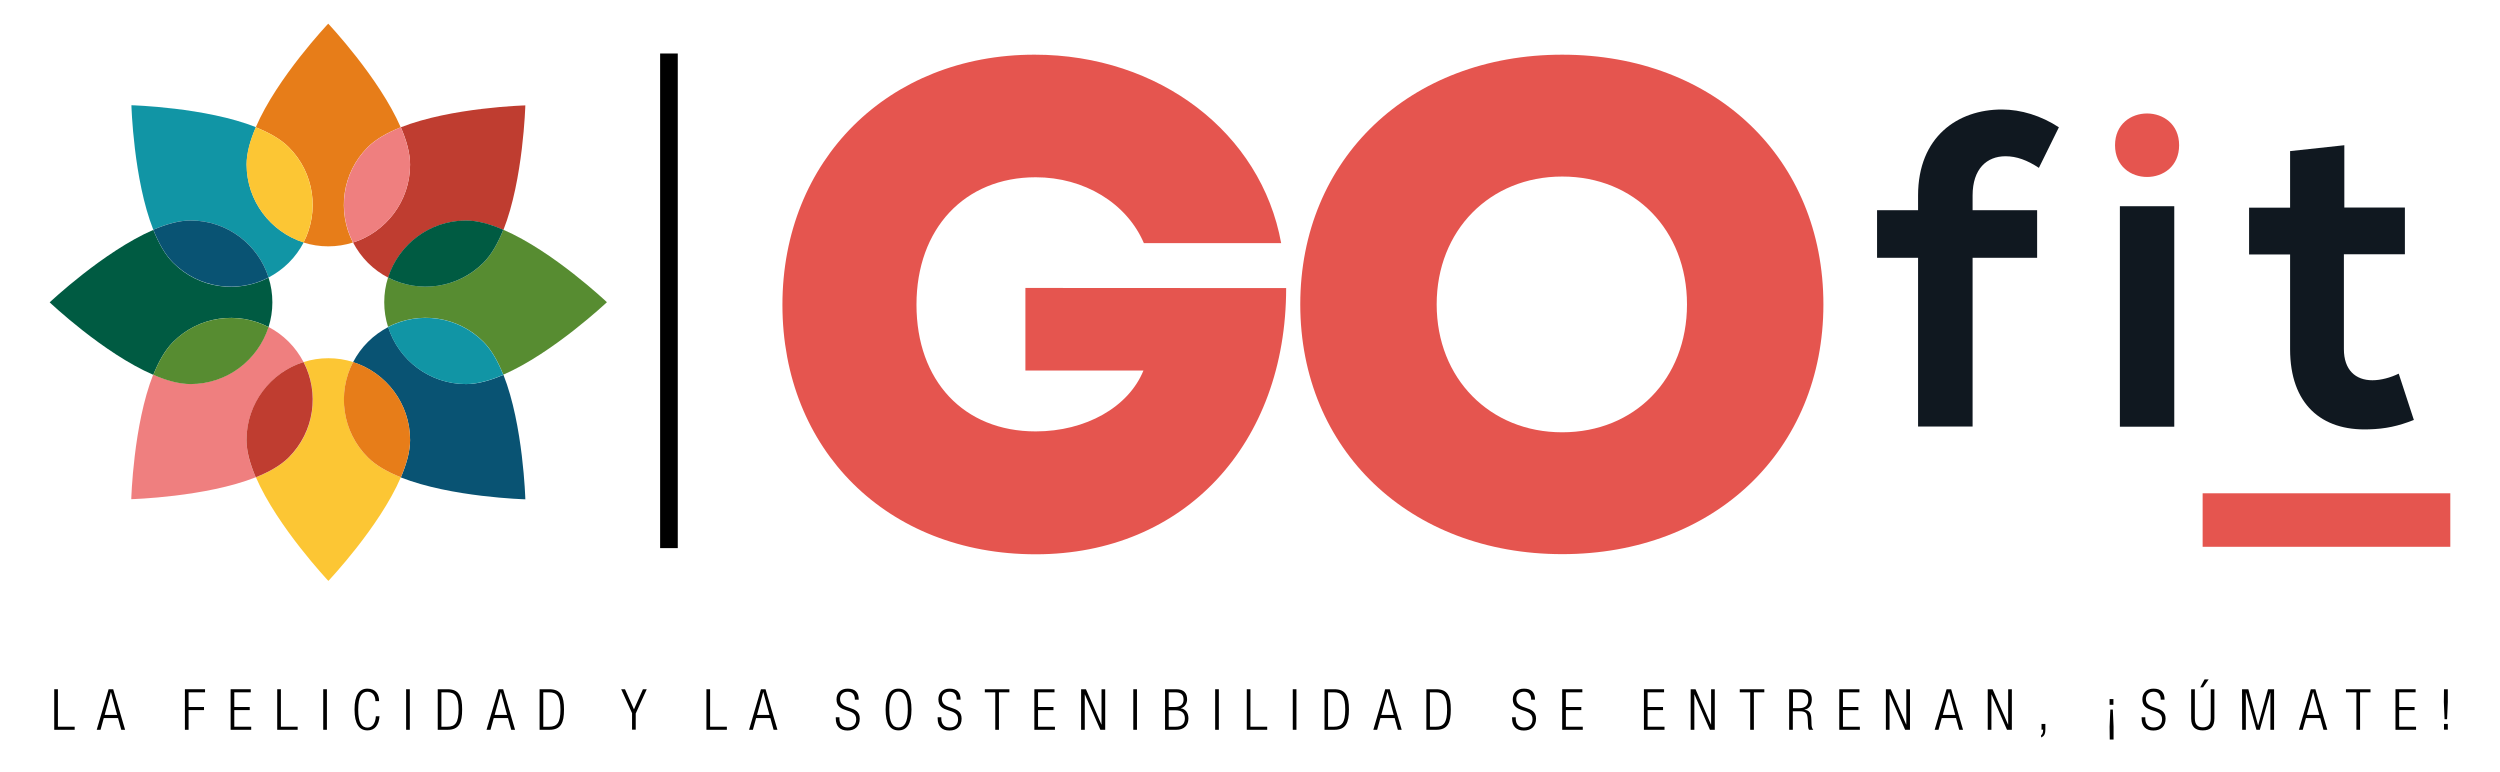 <?xml version="1.0" encoding="utf-8"?>
<!-- Generator: Adobe Illustrator 16.0.0, SVG Export Plug-In . SVG Version: 6.00 Build 0)  -->
<!DOCTYPE svg PUBLIC "-//W3C//DTD SVG 1.1//EN" "http://www.w3.org/Graphics/SVG/1.1/DTD/svg11.dtd">
<svg version="1.1" id="a" xmlns="http://www.w3.org/2000/svg" xmlns:xlink="http://www.w3.org/1999/xlink" x="0px" y="0px"
	 width="841.891px" height="260px" viewBox="0 169.14 841.891 260" enable-background="new 0 169.14 841.891 260"
	 xml:space="preserve">
<g>
	<g>
		<g>
			<path fill="#E77D19" d="M102.217,250.813c2.624,0.841,5.445,1.287,8.316,1.287s5.692-0.446,8.315-1.287
				c-5.346-10.395-3.712-23.413,5-32.125c2.722-2.723,6.633-4.901,11.088-6.683c-7.228-16.682-24.403-34.897-24.403-34.897
				s-17.227,18.167-24.403,34.897c4.455,1.782,8.365,3.96,11.088,6.683C105.929,227.351,107.612,240.418,102.217,250.813"/>
			<path fill="#FCC634" d="M118.898,291.057c-2.624-0.841-5.445-1.287-8.316-1.287c-2.92,0-5.692,0.446-8.315,1.287
				c5.346,10.394,3.712,23.462-5,32.125c-2.722,2.723-6.633,4.9-11.088,6.684c7.228,16.682,24.403,34.896,24.403,34.896
				s17.227-18.166,24.403-34.896c-4.455-1.783-8.365-3.961-11.088-6.684C115.185,314.519,113.552,301.451,118.898,291.057"/>
			<path fill="#005B42" d="M90.436,279.276c0.841-2.624,1.286-5.445,1.286-8.316c0-2.92-0.445-5.692-1.286-8.316
				c-10.396,5.396-23.463,3.712-32.126-5c-2.723-2.723-4.9-6.633-6.683-11.088c-16.681,7.227-34.896,24.403-34.896,24.403
				s18.166,17.226,34.896,24.403c1.782-4.455,3.96-8.366,6.683-11.088C67.022,275.563,80.041,273.88,90.436,279.276"/>
			<path fill="#578C31" d="M130.679,262.594c-0.842,2.624-1.287,5.445-1.287,8.316c0,2.871,0.445,5.692,1.287,8.316
				c10.395-5.346,23.413-3.712,32.125,5c2.723,2.723,4.9,6.633,6.683,11.088c16.681-7.227,34.896-24.403,34.896-24.403
				s-18.166-17.226-34.896-24.403c-1.782,4.455-3.96,8.366-6.683,11.088C154.141,266.307,141.074,267.94,130.679,262.594"/>
			<path fill="#EF7F7F" d="M102.217,291.057c-1.287-2.425-2.92-4.752-4.999-6.831c-2.079-2.079-4.356-3.712-6.831-5
				c-3.515,11.138-13.959,19.205-26.235,19.205c-3.86,0-8.167-1.236-12.572-3.118c-6.683,16.879-7.376,41.926-7.376,41.926
				s25.047-0.693,41.927-7.375c-1.931-4.406-3.119-8.713-3.119-12.574C83.06,305.015,91.129,294.621,102.217,291.057"/>
			<path fill="#BF3D30" d="M102.217,291.057c-11.138,3.515-19.206,13.958-19.206,26.234c0,3.861,1.238,8.168,3.119,12.574
				c4.455-1.783,8.365-3.961,11.088-6.684C105.929,314.47,107.612,301.451,102.217,291.057"/>
			<path fill="#578C31" d="M90.436,279.276c-10.396-5.346-23.463-3.712-32.126,5c-2.723,2.722-4.9,6.633-6.683,11.088
				c4.406,1.93,8.712,3.119,12.573,3.119C76.477,298.482,86.872,290.413,90.436,279.276"/>
			<path fill="#BF3D30" d="M118.898,250.813c1.287,2.425,2.92,4.752,4.999,6.831s4.356,3.712,6.831,5
				c3.515-11.138,13.959-19.206,26.235-19.206c3.86,0,8.167,1.238,12.572,3.119c6.683-16.879,7.376-41.926,7.376-41.926
				s-25.047,0.693-41.927,7.375c1.931,4.405,3.119,8.712,3.119,12.573C138.104,236.854,130.036,247.25,118.898,250.813"/>
			<path fill="#EF7F7F" d="M118.898,250.813c11.138-3.515,19.206-13.959,19.206-26.235c0-3.861-1.237-8.167-3.119-12.573
				c-4.454,1.782-8.365,3.96-11.088,6.683C115.185,227.351,113.552,240.418,118.898,250.813"/>
			<path fill="#005B42" d="M130.679,262.594c10.395,5.396,23.413,3.712,32.125-5c2.723-2.722,4.9-6.633,6.683-11.088
				c-4.406-1.93-8.712-3.118-12.573-3.118C144.637,243.389,134.243,251.457,130.679,262.594"/>
			<path fill="#1195A5" d="M90.436,262.594c2.425-1.287,4.752-2.92,6.83-5c2.079-2.079,3.713-4.356,5-6.831
				c-11.138-3.515-19.206-13.959-19.206-26.235c0-3.861,1.237-8.167,3.118-12.573c-16.879-6.682-41.926-7.375-41.926-7.375
				s0.693,25.046,7.375,41.926c4.406-1.93,8.712-3.118,12.573-3.118C76.477,243.389,86.922,251.457,90.436,262.594"/>
			<path fill="#FCC634" d="M102.217,250.813c5.346-10.395,3.713-23.413-4.999-32.125c-2.723-2.723-6.633-4.901-11.088-6.683
				c-1.931,4.405-3.119,8.712-3.119,12.573C83.06,236.854,91.129,247.25,102.217,250.813"/>
			<path fill="#095373" d="M90.436,262.594c-3.515-11.137-13.959-19.206-26.235-19.206c-3.861,0-8.167,1.237-12.573,3.118
				c1.782,4.455,3.96,8.366,6.683,11.088C67.022,266.307,80.091,267.99,90.436,262.594"/>
			<path fill="#095373" d="M169.536,295.363c-4.405,1.93-8.712,3.119-12.572,3.119c-12.276,0-22.721-8.069-26.235-19.206
				c-2.425,1.287-4.752,2.92-6.831,5s-3.712,4.356-4.999,6.831c11.138,3.514,19.206,13.959,19.206,26.235
				c0,3.861-1.237,8.168-3.119,12.572c16.88,6.684,41.927,7.375,41.927,7.375S176.219,312.242,169.536,295.363"/>
			<path fill="#E77D19" d="M118.898,291.057c-5.396,10.394-3.713,23.462,4.999,32.125c2.723,2.723,6.634,4.9,11.088,6.684
				c1.931-4.406,3.119-8.713,3.119-12.574C138.104,305.015,130.036,294.621,118.898,291.057"/>
			<path fill="#1195A5" d="M130.679,279.276c3.514,11.137,13.958,19.206,26.234,19.206c3.861,0,8.167-1.238,12.573-3.119
				c-1.782-4.455-3.96-8.366-6.683-11.088C154.141,275.563,141.074,273.88,130.679,279.276"/>
		</g>
		<rect x="222.302" y="187.157" width="5.94" height="166.567"/>
		<g>
			<rect x="741.752" y="335.259" fill="#E5554F" width="83.407" height="18.018"/>
			<path fill="#101820" d="M645.921,312.837v-56.876H632.11v-16.038h13.811v-4.95c0-19.8,13.365-28.958,28.215-28.958
				c6.436,0,13.217,2.079,19.206,5.99l-6.732,13.662c-3.91-2.574-7.474-3.91-11.236-3.91c-6.286,0-11.088,4.208-11.088,13.216v4.95
				h21.73v16.038h-21.73v56.825h-18.364V312.837z"/>
			<path fill="#E5554F" d="M733.832,218.045c0,14.256-21.581,14.256-21.581,0S733.832,203.789,733.832,218.045"/>
			<rect x="713.884" y="238.587" fill="#101820" width="18.315" height="74.25"/>
			<path fill="#101820" d="M789.469,218.045v20.988h20.395v15.741h-20.543v31.927c0,7.029,3.911,10.494,9.604,10.494
				c2.87,0,6.138-0.891,8.86-2.228l5.099,15.593c-5.247,2.078-9.604,3.02-15.147,3.168c-16.038,0.594-26.531-8.564-26.531-26.978
				v-31.927h-13.811v-15.741h13.811v-19.057L789.469,218.045L789.469,218.045z"/>
			<path fill="#E5554F" d="M433.122,266.158c0,52.419-34.204,89.644-84.348,89.644c-50.143,0-85.288-35.293-85.288-84.001
				c0-48.708,35.591-84.249,84.893-84.249c41.976,0,76.328,26.285,83.061,63.459h-46.233c-5.791-13.514-20.146-22.176-36.432-22.176
				c-23.958,0-40.144,17.325-40.144,42.917s15.889,42.669,40.144,42.669c16.83,0,31.284-8.168,36.283-20.494h-39.748v-27.819
				L433.122,266.158L433.122,266.158z"/>
			<path fill="#E5554F" d="M437.874,271.653c0-48.955,36.729-84.1,88.208-84.1c51.48,0,87.961,35.046,87.961,84.1
				c0,49.054-36.58,84.101-87.961,84.101C474.702,355.753,437.874,320.609,437.874,271.653 M568.107,271.653
				c0-25.047-17.622-43.064-42.025-43.064c-24.354,0-42.272,18.117-42.272,43.064s17.919,43.065,42.272,43.065
				C550.485,314.718,568.107,296.749,568.107,271.653"/>
		</g>
	</g>
	<g>
		<path d="M18.265,401.244h1.237v12.621h5.644v1.039h-6.881V401.244z"/>
		<path d="M36.58,401.244h1.535l4.009,13.66h-1.286l-1.09-3.959h-4.801l-1.089,3.959h-1.287L36.58,401.244L36.58,401.244z
			 M39.451,409.906l-2.079-7.674h-0.049l-2.079,7.674H39.451z"/>
		<path d="M62.27,401.244h6.781v1.039h-5.544v4.949h5.198v1.039h-5.198v6.633H62.27V401.244L62.27,401.244z"/>
		<path d="M77.665,401.244h6.781v1.039h-5.544v4.949H84.1v1.039h-5.198v5.594h5.692v1.039h-6.93V401.244L77.665,401.244z"/>
		<path d="M93.356,401.244h1.237v12.621h5.644v1.039h-6.881V401.244z"/>
		<path d="M108.849,401.244h1.238v13.66h-1.238V401.244z"/>
		<path d="M127.808,410.251c-0.198,3.119-1.584,4.852-4.06,4.852c-2.771,0-4.355-2.178-4.355-7.029s1.584-7.029,4.355-7.029
			c2.821,0,3.911,1.98,3.911,4.207h-1.238c0-1.83-0.94-3.168-2.673-3.168c-1.931,0-3.118,1.584-3.118,6.039s1.188,6.039,3.118,6.039
			c1.732,0,2.673-1.484,2.822-3.811h1.237V410.251z"/>
		<path d="M136.767,401.244h1.237v13.66h-1.237V401.244z"/>
		<path d="M147.41,401.244h3.267c3.96,0,4.95,2.375,4.95,6.83s-0.99,6.83-4.95,6.83h-3.267V401.244L147.41,401.244z
			 M148.647,413.865h1.98c2.673,0,3.812-1.336,3.812-5.791c0-4.406-1.139-5.791-3.812-5.791h-1.98V413.865L148.647,413.865z"/>
		<path d="M167.903,401.244h1.534l4.01,13.66h-1.287l-1.089-3.959h-4.802l-1.089,3.959h-1.337L167.903,401.244L167.903,401.244z
			 M170.774,409.906l-2.079-7.674h-0.05l-2.079,7.674H170.774L170.774,409.906z"/>
		<path d="M181.713,401.244h3.268c3.96,0,4.95,2.375,4.95,6.83s-0.99,6.83-4.95,6.83h-3.268V401.244z M182.951,413.865h1.979
			c2.673,0,3.812-1.336,3.812-5.791c0-4.406-1.139-5.791-3.812-5.791h-1.979V413.865L182.951,413.865z"/>
		<path d="M212.898,409.41l-3.713-8.166h1.287l3.02,6.781l3.02-6.781h1.287l-3.713,8.166v5.445h-1.237v-5.445H212.898z"/>
		<path d="M237.895,401.244h1.237v12.621h5.644v1.039h-6.881V401.244z"/>
		<path d="M256.26,401.244h1.534l4.01,13.66h-1.287l-1.089-3.959h-4.802l-1.089,3.959h-1.287L256.26,401.244L256.26,401.244z
			 M259.131,409.906l-2.079-7.674h-0.05l-2.079,7.674H259.131L259.131,409.906z"/>
		<path d="M287.889,404.757c0-1.684-0.792-2.674-2.425-2.674c-1.684,0-2.574,1.09-2.574,2.426c0,4.059,6.633,1.832,6.633,6.633
			c0,2.625-1.634,4.01-4.108,4.01s-3.96-1.385-3.96-4.059v-0.396h1.237v0.496c0,1.732,0.94,2.92,2.723,2.92s2.921-0.842,2.921-2.771
			c0-4.059-6.634-1.732-6.634-6.684c0-2.127,1.387-3.613,3.763-3.613c2.524,0,3.712,1.287,3.712,3.713H287.889L287.889,404.757z"/>
		<path d="M302.592,401.044c2.771,0,4.355,2.178,4.355,7.029s-1.584,7.029-4.355,7.029c-2.822,0-4.356-2.178-4.356-7.029
			S299.769,401.044,302.592,401.044z M302.592,414.113c1.93,0,3.118-1.584,3.118-6.039s-1.188-6.039-3.118-6.039
			c-1.931,0-3.119,1.584-3.119,6.039S300.611,414.113,302.592,414.113z"/>
		<path d="M322.193,404.757c0-1.684-0.792-2.674-2.426-2.674c-1.683,0-2.573,1.09-2.573,2.426c0,4.059,6.633,1.832,6.633,6.633
			c0,2.625-1.634,4.01-4.108,4.01c-2.476,0-3.96-1.385-3.96-4.059v-0.396h1.237v0.496c0,1.732,0.94,2.92,2.723,2.92
			c1.781,0,2.92-0.842,2.92-2.771c0-4.059-6.633-1.732-6.633-6.684c0-2.127,1.386-3.613,3.762-3.613
			c2.524,0,3.713,1.287,3.713,3.713H322.193L322.193,404.757z"/>
		<path d="M335.162,402.283h-3.515v-1.039h8.267v1.039h-3.515v12.621h-1.237V402.283L335.162,402.283z"/>
		<path d="M348.329,401.244h6.781v1.039h-5.544v4.949h5.197v1.039h-5.197v5.594h5.692v1.039h-6.93V401.244L348.329,401.244z"/>
		<path d="M364.07,401.244h1.633l5.198,11.879h0.049v-11.879h1.237v13.66h-1.633l-5.197-11.879h-0.05v11.879h-1.237V401.244z"/>
		<path d="M381.642,401.244h1.237v13.66h-1.237V401.244z"/>
		<path d="M392.334,401.244h3.763c2.623,0,3.662,1.385,3.662,3.414c0,1.338-0.742,2.625-2.078,2.971v0.049
			c1.683,0.297,2.524,1.635,2.524,3.416c0,2.377-1.535,3.811-4.108,3.811h-3.763V401.244L392.334,401.244z M393.571,407.232h1.931
			c2.079,0,3.069-0.891,3.069-2.475c0-1.832-0.94-2.475-2.871-2.475h-2.128L393.571,407.232L393.571,407.232z M393.571,413.865
			h2.277c2.129,0,3.168-0.939,3.168-2.771s-1.039-2.771-3.168-2.771h-2.277V413.865L393.571,413.865z"/>
		<path d="M409.214,401.244h1.237v13.66h-1.237V401.244z"/>
		<path d="M419.856,401.244h1.237v12.621h5.643v1.039h-6.88V401.244z"/>
		<path d="M435.349,401.244h1.237v13.66h-1.237V401.244z"/>
		<path d="M446.042,401.244h3.267c3.96,0,4.95,2.375,4.95,6.83s-0.99,6.83-4.95,6.83h-3.267V401.244z M447.229,413.865h1.98
			c2.673,0,3.812-1.336,3.812-5.791c0-4.406-1.139-5.791-3.812-5.791h-1.98V413.865L447.229,413.865z"/>
		<path d="M466.485,401.244h1.534l4.01,13.66h-1.287l-1.089-3.959h-4.802l-1.089,3.959h-1.287L466.485,401.244L466.485,401.244z
			 M469.355,409.906l-2.078-7.674h-0.05l-2.079,7.674H469.355L469.355,409.906z"/>
		<path d="M480.344,401.244h3.267c3.961,0,4.95,2.375,4.95,6.83s-0.989,6.83-4.95,6.83h-3.267V401.244z M481.533,413.865h1.979
			c2.673,0,3.812-1.336,3.812-5.791c0-4.406-1.139-5.791-3.812-5.791h-1.979V413.865L481.533,413.865z"/>
		<path d="M515.637,404.757c0-1.684-0.792-2.674-2.425-2.674c-1.684,0-2.574,1.09-2.574,2.426c0,4.059,6.633,1.832,6.633,6.633
			c0,2.625-1.634,4.01-4.108,4.01s-3.96-1.385-3.96-4.059v-0.396h1.237v0.496c0,1.732,0.94,2.92,2.723,2.92s2.921-0.842,2.921-2.771
			c0-4.059-6.634-1.732-6.634-6.684c0-2.127,1.387-3.613,3.763-3.613c2.524,0,3.712,1.287,3.712,3.713H515.637L515.637,404.757z"/>
		<path d="M526.082,401.244h6.782v1.039h-5.544v4.949h5.197v1.039h-5.197v5.594h5.692v1.039h-6.931V401.244L526.082,401.244z"/>
		<path d="M553.604,401.244h6.781v1.039h-5.544v4.949h5.197v1.039h-5.197v5.594h5.692v1.039h-6.93V401.244L553.604,401.244z"/>
		<path d="M569.344,401.244h1.634l5.197,11.879h0.05v-11.879h1.237v13.66h-1.633l-5.198-11.879h-0.049v11.879h-1.238V401.244z"/>
		<path d="M589.392,402.283h-3.515v-1.039h8.267v1.039h-3.515v12.621h-1.237V402.283L589.392,402.283z"/>
		<path d="M602.559,401.244h4.059c2.277,0,3.515,1.287,3.515,3.414c0,1.635-0.644,3.119-2.475,3.465v0.051
			c1.683,0.148,2.276,1.139,2.326,3.217l0.05,1.484c0,0.744,0.099,1.486,0.594,2.029h-1.436c-0.297-0.494-0.347-1.188-0.347-1.93
			l-0.05-1.139c-0.099-2.426-0.494-3.168-2.722-3.168h-2.327v6.236h-1.237v-13.66H602.559z M603.797,407.628h2.079
			c1.931,0,3.069-0.891,3.069-2.674c0-1.682-0.693-2.672-2.921-2.672h-2.228V407.628L603.797,407.628z"/>
		<path d="M619.389,401.244h6.781v1.039h-5.544v4.949h5.197v1.039h-5.197v5.594h5.692v1.039h-6.93V401.244L619.389,401.244z"/>
		<path d="M635.081,401.244h1.633l5.198,11.879h0.049v-11.879h1.237v13.66h-1.633l-5.198-11.879h-0.049v11.879h-1.237V401.244z"/>
		<path d="M655.524,401.244h1.534l4.01,13.66h-1.287l-1.089-3.959h-4.802l-1.089,3.959h-1.287L655.524,401.244L655.524,401.244z
			 M658.444,409.906l-2.079-7.674h-0.049l-2.079,7.674H658.444L658.444,409.906z"/>
		<path d="M669.384,401.244h1.634l5.197,11.879h0.05v-11.879h1.237v13.66h-1.634l-5.197-11.879h-0.05v11.879h-1.237V401.244z"/>
		<path d="M687.501,412.925h1.287v1.93c0,1.139-0.248,2.178-1.436,2.623v-0.742c0.495-0.297,0.644-0.842,0.692-1.881h-0.544V412.925
			z"/>
		<path d="M710.419,404.56h1.287v1.93h-1.287V404.56z M710.419,413.865l0.248-5.791h0.841l0.248,5.791v4.307h-1.287L710.419,413.865
			L710.419,413.865z"/>
		<path d="M727.644,404.757c0-1.684-0.792-2.674-2.425-2.674c-1.684,0-2.574,1.09-2.574,2.426c0,4.059,6.633,1.832,6.633,6.633
			c0,2.625-1.634,4.01-4.108,4.01s-3.96-1.385-3.96-4.059v-0.396h1.237v0.496c0,1.732,0.94,2.92,2.723,2.92s2.921-0.842,2.921-2.771
			c0-4.059-6.634-1.732-6.634-6.684c0-2.127,1.387-3.613,3.763-3.613c2.524,0,3.712,1.287,3.712,3.713H727.644L727.644,404.757z"/>
		<path d="M737.891,401.244h1.237v9.801c0,2.029,0.891,3.02,2.673,3.02s2.673-0.99,2.673-3.02v-9.801h1.237v9.801
			c0,2.871-1.386,4.059-3.91,4.059s-3.91-1.188-3.91-4.059V401.244z M743.782,397.927l-1.882,2.672h-0.94l1.436-2.672H743.782
			L743.782,397.927z"/>
		<path d="M755.018,401.244h2.128l3.268,12.127h0.049l3.316-12.127h2.03v13.66h-1.238V402.38h-0.049l-3.515,12.523h-1.139
			l-3.515-12.523h-0.049v12.523h-1.238L755.018,401.244L755.018,401.244z"/>
		<path d="M778.183,401.244h1.535l4.01,13.66h-1.287l-1.09-3.959h-4.801l-1.089,3.959h-1.287L778.183,401.244L778.183,401.244z
			 M781.054,409.906l-2.078-7.674h-0.05l-2.079,7.674H781.054L781.054,409.906z"/>
		<path d="M793.529,402.283h-3.515v-1.039h8.267v1.039h-3.515v12.621h-1.237V402.283L793.529,402.283z"/>
		<path d="M806.696,401.244h6.781v1.039h-5.544v4.949h5.197v1.039h-5.197v5.594h5.692v1.039h-6.93V401.244L806.696,401.244z"/>
		<path d="M823.03,401.244h1.287v4.305l-0.247,5.793h-0.842l-0.247-5.793L823.03,401.244L823.03,401.244z M823.03,412.925h1.287
			v1.93h-1.287V412.925z"/>
	</g>
</g>
</svg>
